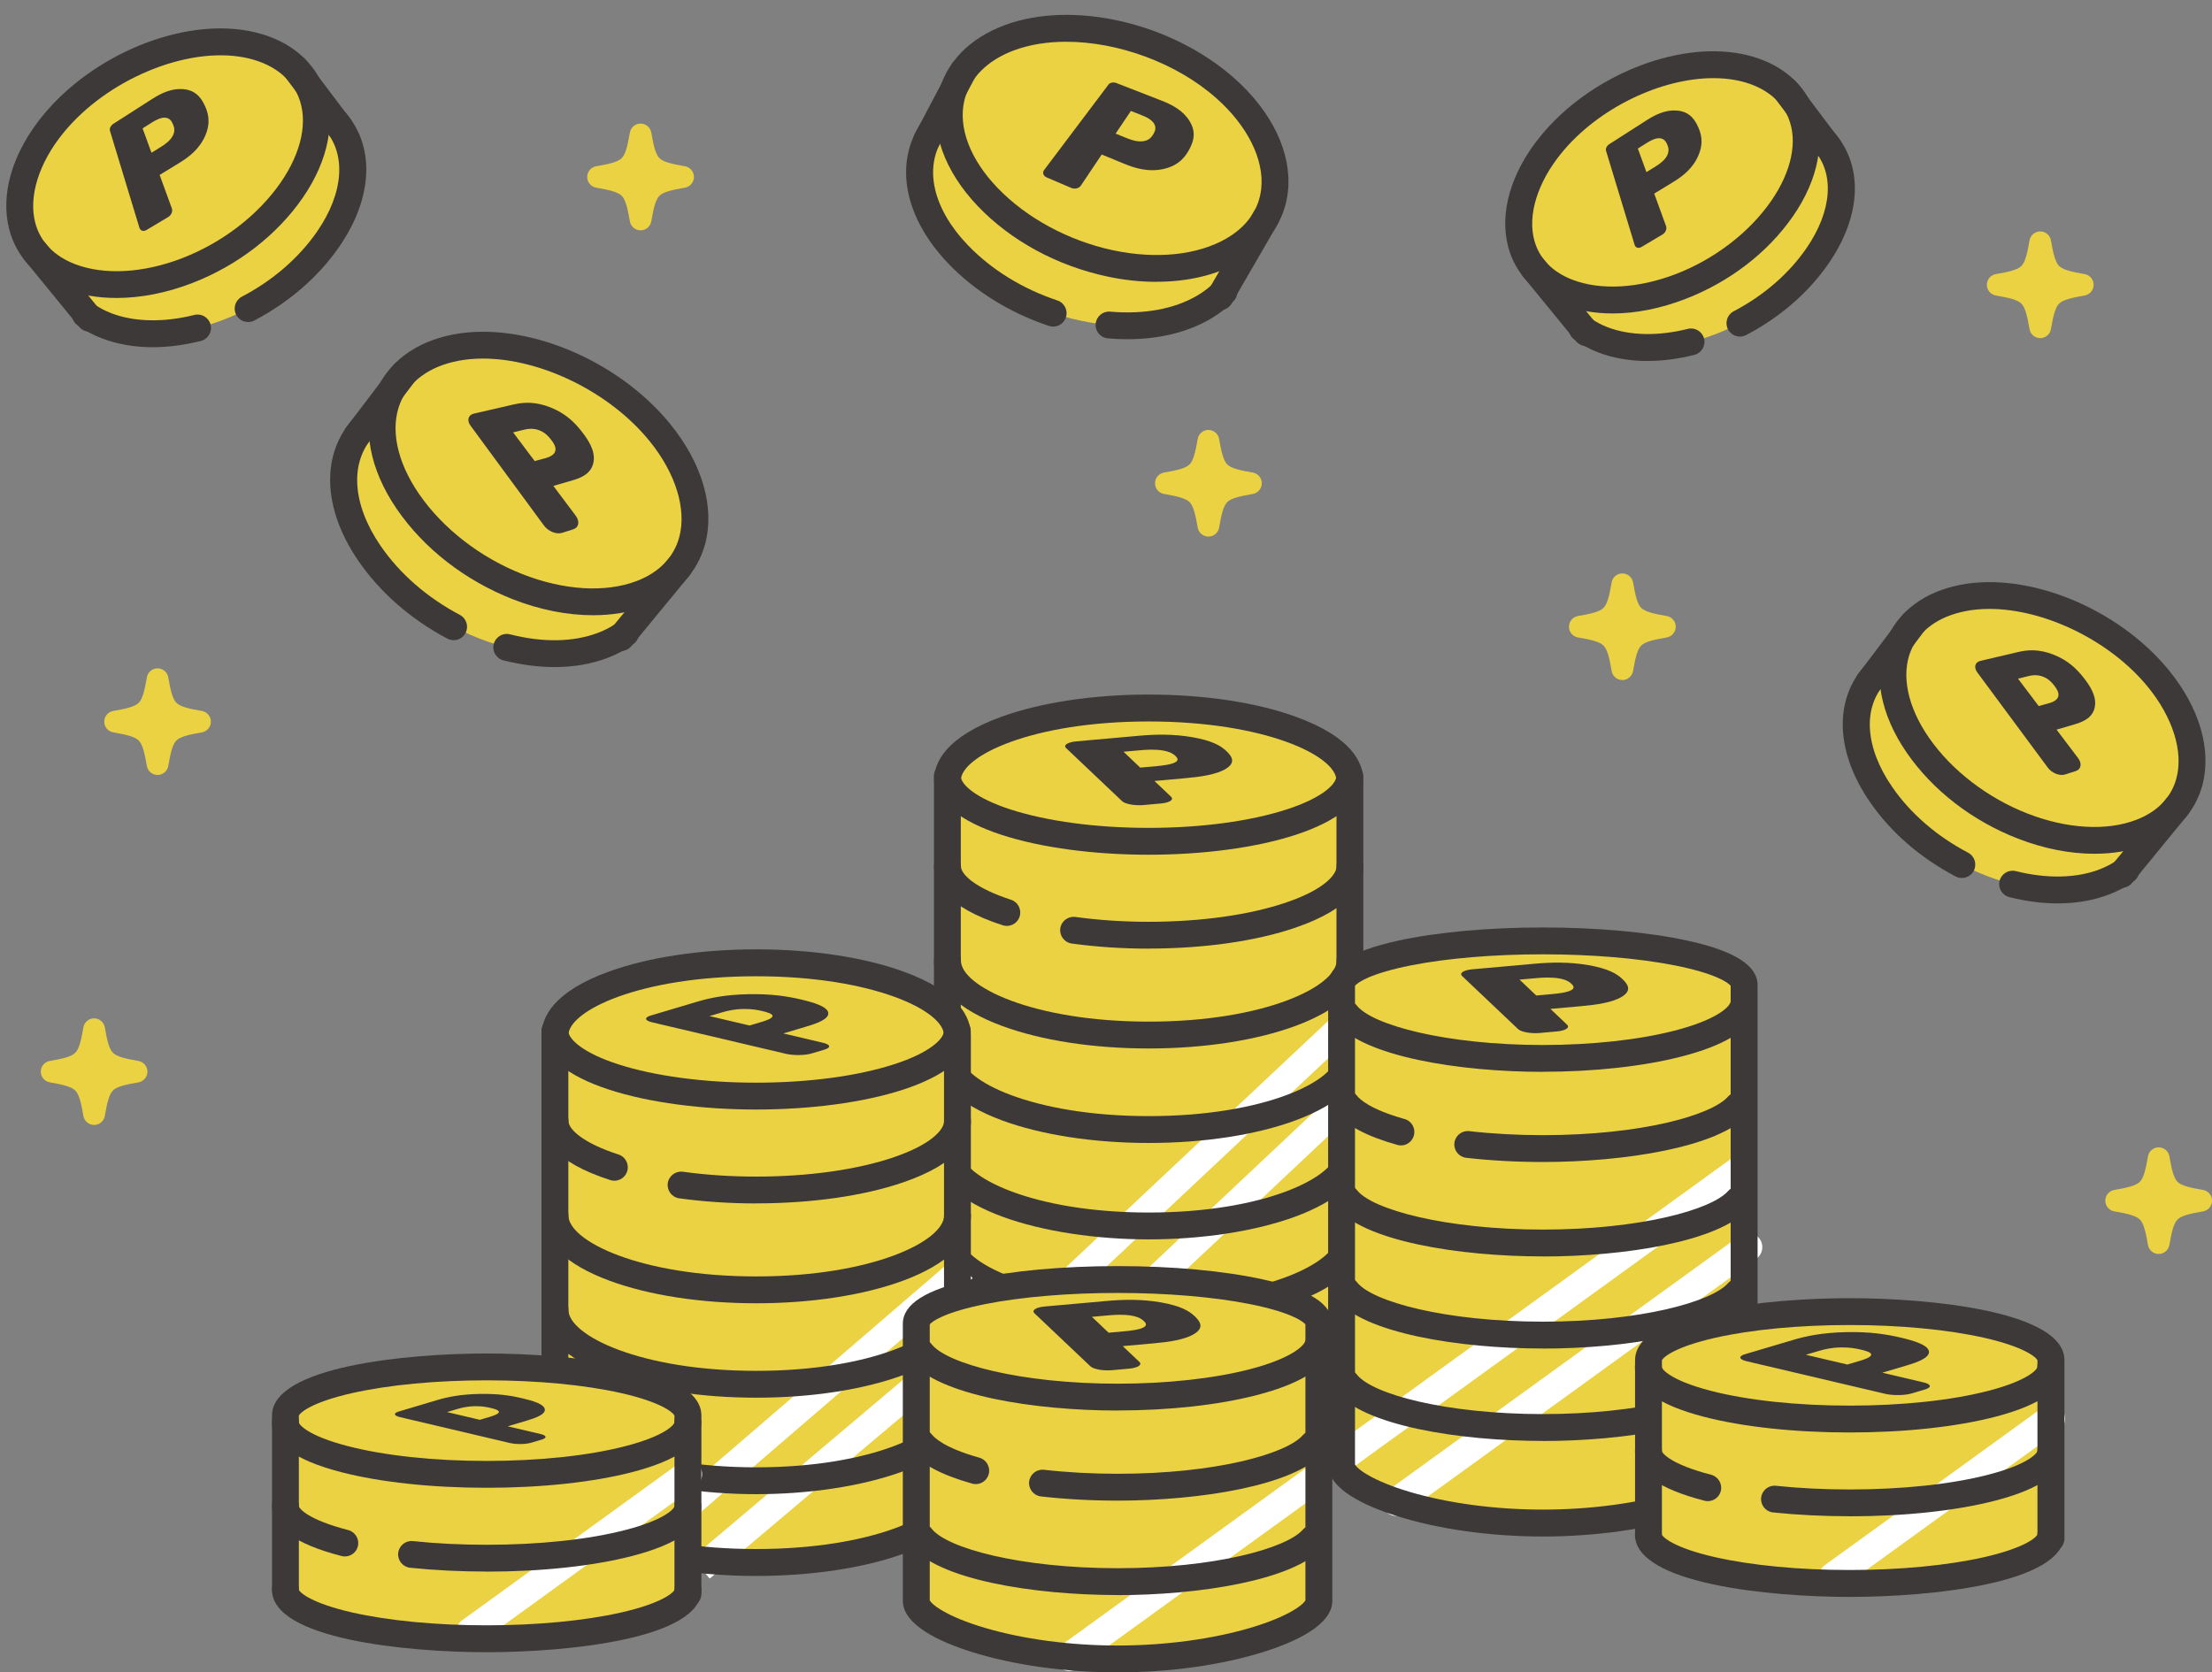 <?xml version="1.0" encoding="UTF-8"?>
<svg id="_レイヤー_2" data-name="レイヤー 2" xmlns="http://www.w3.org/2000/svg" xmlns:xlink="http://www.w3.org/1999/xlink" viewBox="0 0 342.69 259.13">
  <rect x="0" y="0" width="342.69" height="259.13" fill="#808080" stroke="none"/>
  <defs>
    <style>
      .cls-1 {
        fill: #fff;
      }

      .cls-2 {
        fill: none;
      }

      .cls-3 {
        fill: #ebd243;
      }

      .cls-4 {
        fill: #3d3939;
      }

      .cls-5 {
        clip-path: url(#clippath);
      }
    </style>
    <clipPath id="clippath">
      <rect class="cls-2" width="342.69" height="259.13"/>
    </clipPath>
  </defs>
  <g id="_レイヤー_1-2" data-name="レイヤー 1">
    <g class="cls-5">
      <path class="cls-3" d="M209.13,124.4c0-8.11-13.96-14.69-31.18-14.69s-31.18,6.58-31.18,14.69v92c0,8.11,13.96,14.69,31.18,14.69s31.18-6.58,31.18-14.69v-92Z"/>
      <path class="cls-4" d="M155.99,143.47c-.21,0-.43-.03-.64-.1-8.79-2.83-10.64-6.54-10.64-9.15,0-1.15.93-2.08,2.08-2.08s2.08.93,2.08,2.08c0,1.34,2.4,3.46,7.75,5.19,1.09.35,1.69,1.52,1.34,2.62-.28.88-1.1,1.44-1.98,1.44"/>
      <path class="cls-4" d="M177.97,146.99c-4.12,0-8.13-.27-11.93-.79-1.14-.16-1.93-1.21-1.78-2.34.16-1.14,1.21-1.93,2.35-1.78,3.61.5,7.43.75,11.36.75,8.1,0,15.69-1.07,21.37-3.02,5.7-1.95,7.73-4.23,7.73-5.59,0-1.15.93-2.08,2.08-2.08s2.08.93,2.08,2.08c0,2.7-1.83,6.54-10.54,9.52-6.1,2.09-14.17,3.24-22.72,3.24"/>
      <path class="cls-4" d="M177.95,132.44c-16.53,0-33.26-4.19-33.26-12.19,0-1.15.93-2.08,2.08-2.08s2.08.93,2.08,2.08c0,1.33,2.38,3.45,7.69,5.17,5.69,1.84,13.29,2.86,21.4,2.86s15.72-1.02,21.4-2.86c5.31-1.72,7.69-3.84,7.69-5.17,0-1.15.93-2.08,2.08-2.08s2.08.93,2.08,2.08c0,8-16.73,12.19-33.26,12.19"/>
      <rect class="cls-1" x="140.62" y="195.02" width="79.28" height="4.22" transform="translate(-86.11 177.06) rotate(-43.25)"/>
      <rect class="cls-1" x="136.76" y="183.93" width="84.86" height="4.22" transform="translate(-78.79 173.19) rotate(-43.22)"/>
      <path class="cls-4" d="M177.95,231.61c-8.56,0-16.64-1.21-22.75-3.42-8.68-3.13-10.51-7.12-10.51-9.91v-97.33c0-2.79,1.82-6.78,10.51-9.91,6.11-2.2,14.19-3.42,22.75-3.42s16.64,1.21,22.75,3.42c8.68,3.13,10.51,7.11,10.51,9.91v97.33c0,2.79-1.82,6.78-10.51,9.91-6.11,2.2-14.19,3.42-22.75,3.42M177.95,111.79c-18.03,0-29.1,5.34-29.1,9.16v97.33c0,3.83,11.07,9.16,29.1,9.16s29.1-5.34,29.1-9.16v-97.33c0-3.83-11.07-9.16-29.1-9.16"/>
      <path class="cls-4" d="M177.97,177.1c-8.57,0-16.65-1.25-22.77-3.51-6.76-2.51-10.49-6.1-10.49-10.11,0-1.15.93-2.08,2.08-2.08s2.08.93,2.08,2.08c0,3.95,11.07,9.46,29.1,9.46s29.1-5.51,29.1-9.46c0-1.15.93-2.08,2.08-2.08s2.08.93,2.08,2.08c0,4.02-3.73,7.61-10.49,10.11-6.11,2.26-14.2,3.51-22.77,3.51"/>
      <path class="cls-4" d="M177.97,192.04c-16.12,0-33.26-4.81-33.26-13.72,0-1.15.93-2.08,2.08-2.08s2.08.93,2.08,2.08c0,3.99,11.07,9.56,29.1,9.56s29.1-5.57,29.1-9.56c0-1.15.93-2.08,2.08-2.08s2.08.93,2.08,2.08c0,8.91-17.13,13.72-33.26,13.72"/>
      <path class="cls-4" d="M177.97,205.31c-16.12,0-33.26-4.81-33.26-13.72,0-1.15.93-2.08,2.08-2.08s2.08.93,2.08,2.08c0,3.99,11.07,9.56,29.1,9.56s29.1-5.57,29.1-9.56c0-1.15.93-2.08,2.08-2.08s2.08.93,2.08,2.08c0,8.91-17.13,13.72-33.26,13.72"/>
      <path class="cls-4" d="M177.97,218.11c-16.12,0-33.26-4.81-33.26-13.72,0-1.15.93-2.08,2.08-2.08s2.08.93,2.08,2.08c0,3.99,11.07,9.56,29.1,9.56s29.1-5.57,29.1-9.56c0-1.15.93-2.08,2.08-2.08s2.08.93,2.08,2.08c0,8.91-17.13,13.72-33.26,13.72"/>
      <path class="cls-4" d="M177.97,162.46c-8.57,0-16.65-1.24-22.77-3.51-6.77-2.5-10.49-6.09-10.49-10.1,0-1.15.93-2.08,2.08-2.08s2.08.93,2.08,2.08c0,3.95,11.07,9.45,29.1,9.45s29.1-5.5,29.1-9.45c0-1.15.93-2.08,2.08-2.08s2.08.93,2.08,2.08c0,4.01-3.73,7.6-10.49,10.1-6.11,2.26-14.2,3.51-22.77,3.51"/>
      <path class="cls-3" d="M148.32,160.43c0-6.21-13.96-11.24-31.18-11.24s-31.18,5.03-31.18,11.24v70.43c0,6.21,13.96,11.24,31.18,11.24s31.18-5.03,31.18-11.24v-70.43Z"/>
      <path class="cls-4" d="M95.18,182.95c-.21,0-.43-.03-.64-.1-8.79-2.83-10.63-6.54-10.63-9.15,0-1.15.93-2.08,2.08-2.08s2.08.93,2.08,2.08c0,1.34,2.4,3.46,7.75,5.19,1.09.35,1.69,1.52,1.34,2.62-.28.88-1.1,1.44-1.98,1.44"/>
      <path class="cls-4" d="M117.16,186.47c-4.12,0-8.13-.27-11.93-.79-1.14-.16-1.93-1.21-1.78-2.34.16-1.14,1.21-1.93,2.35-1.78,3.61.5,7.43.75,11.36.75,8.1,0,15.69-1.07,21.37-3.02,5.7-1.95,7.73-4.23,7.73-5.59,0-1.15.93-2.08,2.08-2.08s2.08.93,2.08,2.08c0,2.7-1.83,6.54-10.54,9.52-6.1,2.09-14.17,3.24-22.72,3.24"/>
      <path class="cls-4" d="M117.15,171.92c-16.53,0-33.26-4.19-33.26-12.19,0-1.15.93-2.08,2.08-2.08s2.08.93,2.08,2.08c0,1.33,2.38,3.45,7.69,5.17,5.69,1.84,13.29,2.86,21.4,2.86s15.72-1.02,21.4-2.86c5.31-1.72,7.69-3.84,7.69-5.17,0-1.15.93-2.08,2.08-2.08s2.08.93,2.08,2.08c0,8-16.73,12.19-33.26,12.19"/>
      <rect class="cls-1" x="102.46" y="224.1" width="51.99" height="4.22" transform="translate(-115.62 136.22) rotate(-40.17)"/>
      <rect class="cls-1" x="91.79" y="215.68" width="65.43" height="4.22" transform="translate(-111.92 133.91) rotate(-40.71)"/>
      <path class="cls-4" d="M117.15,244.19c-8.56,0-16.64-1.21-22.75-3.42-8.68-3.13-10.51-7.12-10.51-9.91v-70.43c0-2.79,1.82-6.78,10.51-9.91,6.11-2.2,14.19-3.42,22.75-3.42s16.64,1.21,22.75,3.42c8.68,3.13,10.51,7.12,10.51,9.91v70.43c0,2.79-1.82,6.78-10.51,9.91-6.11,2.2-14.19,3.42-22.75,3.42M117.15,151.27c-18.03,0-29.1,5.34-29.1,9.16v70.43c0,3.83,11.07,9.16,29.1,9.16s29.1-5.34,29.1-9.16v-70.43c0-3.83-11.07-9.16-29.1-9.16"/>
      <path class="cls-4" d="M117.16,216.57c-8.57,0-16.65-1.25-22.77-3.51-6.76-2.51-10.49-6.1-10.49-10.11,0-1.15.93-2.08,2.08-2.08s2.08.93,2.08,2.08c0,3.95,11.07,9.46,29.1,9.46s29.1-5.51,29.1-9.46c0-1.15.93-2.08,2.08-2.08s2.08.93,2.08,2.08c0,4.02-3.73,7.61-10.49,10.11-6.11,2.26-14.2,3.51-22.77,3.51"/>
      <path class="cls-4" d="M117.16,231.52c-16.12,0-33.26-4.81-33.26-13.72,0-1.15.93-2.08,2.08-2.08s2.08.93,2.08,2.08c0,3.99,11.07,9.56,29.1,9.56s29.1-5.57,29.1-9.56c0-1.15.93-2.08,2.08-2.08s2.08.93,2.08,2.08c0,8.91-17.13,13.72-33.26,13.72"/>
      <path class="cls-4" d="M117.16,201.94c-8.57,0-16.65-1.24-22.77-3.51-6.77-2.5-10.49-6.09-10.49-10.1,0-1.15.93-2.08,2.08-2.08s2.08.93,2.08,2.08c0,3.95,11.07,9.45,29.1,9.45s29.1-5.5,29.1-9.45c0-1.15.93-2.08,2.08-2.08s2.08.93,2.08,2.08c0,4.01-3.73,7.6-10.49,10.1-6.11,2.26-14.2,3.51-22.77,3.51"/>
      <path class="cls-3" d="M270.2,156.47c0-5.9-13.96-10.67-31.18-10.67s-31.18,4.78-31.18,10.67v66.86c0,5.9,13.96,14.05,31.18,14.05s31.18-8.16,31.18-14.05v-66.86Z"/>
      <path class="cls-4" d="M217.04,177.48c-.19,0-.38-.03-.57-.08-4.76-1.34-7.98-3.05-9.55-5.09-.7-.91-.54-2.21.37-2.92.91-.7,2.21-.54,2.92.37.46.6,2.1,2.14,7.39,3.63,1.11.31,1.75,1.46,1.44,2.57-.26.92-1.09,1.52-2,1.52"/>
      <path class="cls-4" d="M239.01,166.08c-12.96,0-27.91-2.38-32.08-7.7-.71-.9-.55-2.21.36-2.92.9-.71,2.21-.55,2.92.35,2.35,3,13.77,6.11,28.8,6.11,7.6,0,14.86-.79,20.44-2.23,6.14-1.58,8.3-3.46,8.61-4.32.39-1.08,1.58-1.64,2.66-1.26,1.08.39,1.64,1.58,1.26,2.66-1.04,2.91-4.91,5.25-11.49,6.94-5.91,1.52-13.54,2.36-21.48,2.36"/>
      <path class="cls-1" d="M208.42,227.71c-.68,0-1.35-.31-1.77-.91-.71-.98-.49-2.35.49-3.06l60.86-44.06c.98-.71,2.35-.49,3.06.49.71.98.49,2.35-.49,3.06l-60.86,44.06c-.39.28-.84.42-1.28.42"/>
      <path class="cls-1" d="M216.33,234.89c-.68,0-1.35-.31-1.77-.91-.71-.98-.49-2.35.49-3.06l54.5-39.45c.98-.71,2.35-.49,3.06.49.71.98.49,2.35-.49,3.06l-54.5,39.45c-.39.28-.84.42-1.28.42"/>
      <path class="cls-4" d="M239.02,238.08c-8.11,0-16.17-1.13-22.67-3.19-4.83-1.53-10.59-4.14-10.59-7.91v-74.33c0-3.04,3.52-5.28,10.77-6.88,6.03-1.33,14.02-2.06,22.49-2.06s16.46.73,22.5,2.06c7.24,1.59,10.77,3.84,10.77,6.88v74.33c0,3.78-5.76,6.39-10.59,7.91-6.51,2.06-14.56,3.19-22.68,3.19M209.92,226.9c.29.68,2.68,2.55,8.49,4.27,5.98,1.77,13.3,2.74,20.61,2.74s14.63-.97,20.61-2.74c5.81-1.72,8.2-3.59,8.49-4.27v-74.14c-.35-.52-2.45-1.94-8.64-3.17-5.6-1.11-12.87-1.72-20.46-1.72s-14.86.61-20.46,1.72c-6.19,1.23-8.29,2.65-8.64,3.17v74.14Z"/>
      <path class="cls-4" d="M239.03,180.05c-4.1,0-8.1-.22-11.88-.65-1.14-.13-1.96-1.16-1.83-2.3.13-1.14,1.16-1.96,2.3-1.83,3.62.41,7.46.62,11.41.62,15.22,0,26.14-3.08,28.69-5.98.76-.86,2.07-.95,2.94-.19.86.76.95,2.07.19,2.94-4.49,5.1-19.22,7.39-31.82,7.39"/>
      <path class="cls-4" d="M239.03,194.68c-13.01,0-27.98-2.39-32.11-7.74-.7-.91-.53-2.21.38-2.92.91-.7,2.21-.53,2.92.38,2.32,3.01,13.73,6.12,28.81,6.12s26.14-3.08,28.69-5.97c.76-.86,2.07-.94,2.94-.18.86.76.94,2.07.18,2.93-4.5,5.1-19.22,7.39-31.81,7.39"/>
      <path class="cls-4" d="M239.03,208.95c-13.01,0-27.98-2.39-32.11-7.74-.7-.91-.53-2.21.38-2.92.91-.7,2.21-.53,2.92.38,2.32,3.01,13.73,6.12,28.81,6.12s26.14-3.08,28.69-5.97c.76-.86,2.07-.94,2.94-.18.86.76.94,2.07.18,2.93-4.5,5.1-19.22,7.39-31.81,7.39"/>
      <path class="cls-4" d="M239.03,223.27c-13.01,0-27.98-2.39-32.11-7.74-.7-.91-.53-2.22.38-2.92.91-.7,2.21-.53,2.92.38,2.32,3.01,13.73,6.12,28.81,6.12s26.14-3.08,28.69-5.97c.76-.86,2.07-.94,2.94-.18.86.76.94,2.07.18,2.93-4.5,5.1-19.22,7.39-31.81,7.39"/>
      <path class="cls-3" d="M204.33,205.12c0-3.78-13.96-6.85-31.18-6.85s-31.18,3.07-31.18,6.85v42.91c0,3.78,13.96,9.02,31.18,9.02s31.18-5.24,31.18-9.02v-42.91Z"/>
      <path class="cls-4" d="M151.17,229.96c-.19,0-.38-.03-.57-.08-4.76-1.34-7.98-3.05-9.55-5.09-.7-.91-.54-2.21.37-2.92.91-.7,2.21-.54,2.92.37.46.6,2.1,2.14,7.39,3.63,1.11.31,1.75,1.46,1.44,2.57-.26.92-1.09,1.52-2,1.52"/>
      <path class="cls-4" d="M173.14,218.56c-12.96,0-27.91-2.38-32.08-7.7-.71-.9-.55-2.21.36-2.92.9-.71,2.21-.55,2.92.35,2.35,3,13.77,6.11,28.8,6.11,7.6,0,14.86-.79,20.44-2.23,6.14-1.58,8.3-3.46,8.61-4.32.39-1.08,1.58-1.64,2.66-1.26,1.08.39,1.64,1.58,1.26,2.66-1.04,2.91-4.91,5.25-11.49,6.94-5.91,1.52-13.54,2.36-21.48,2.36"/>
      <path class="cls-1" d="M165.66,258.91c-.68,0-1.35-.31-1.77-.91-.71-.98-.49-2.35.49-3.06l37.74-27.32c.98-.71,2.35-.49,3.06.49.71.98.49,2.35-.49,3.06l-37.74,27.32c-.39.28-.84.42-1.28.42"/>
      <path class="cls-4" d="M173.14,259.13c-8.11,0-16.17-1.13-22.68-3.19-4.83-1.52-10.59-4.14-10.59-7.91v-42.91c0-3.04,3.52-5.28,10.77-6.88,6.03-1.33,14.02-2.06,22.5-2.06s16.46.73,22.5,2.06c7.24,1.59,10.77,3.84,10.77,6.88v42.91c0,3.78-5.76,6.39-10.59,7.91-6.51,2.06-14.56,3.19-22.68,3.19M144.04,247.95c.29.68,2.68,2.55,8.49,4.27,5.98,1.77,13.3,2.75,20.61,2.75s14.63-.98,20.61-2.75c5.81-1.72,8.2-3.59,8.49-4.27v-42.72c-.35-.52-2.45-1.94-8.64-3.17-5.6-1.11-12.87-1.72-20.46-1.72s-14.86.61-20.46,1.72c-6.19,1.23-8.29,2.65-8.64,3.17v42.72Z"/>
      <path class="cls-4" d="M173.15,232.52c-4.1,0-8.1-.22-11.88-.65-1.14-.13-1.96-1.16-1.83-2.3.13-1.14,1.16-1.96,2.3-1.83,3.62.41,7.46.62,11.41.62,15.22,0,26.14-3.08,28.69-5.98.76-.86,2.07-.95,2.94-.19.86.76.95,2.07.19,2.94-4.49,5.1-19.22,7.39-31.82,7.39"/>
      <path class="cls-4" d="M173.15,247.15c-13.01,0-27.98-2.39-32.11-7.74-.7-.91-.53-2.21.38-2.92.91-.7,2.22-.53,2.92.38,2.32,3.01,13.73,6.12,28.81,6.12s26.14-3.08,28.69-5.97c.76-.86,2.07-.94,2.94-.18.86.76.94,2.07.18,2.93-4.5,5.1-19.22,7.39-31.81,7.39"/>
      <path class="cls-3" d="M75.4,211.8c-17.22,0-31.18,3.39-31.18,7.58v26.98c0,4.18,13.96,7.58,31.18,7.58,16.08,0,29.31-2.96,30.99-6.76h.19s0-27.79,0-27.79c0-4.18-13.96-7.58-31.18-7.58"/>
      <path class="cls-4" d="M75.4,230.53c-8.5,0-16.51-.86-22.57-2.43-7.09-1.84-10.69-4.43-10.69-7.72,0-1.15.93-2.08,2.08-2.08s2.08.93,2.08,2.08c0,.34,1.35,2.08,7.57,3.69,5.72,1.48,13.37,2.3,21.52,2.3s15.8-.81,21.52-2.3c6.23-1.61,7.57-3.35,7.57-3.69,0-1.15.93-2.08,2.08-2.08s2.08.93,2.08,2.08c0,3.29-3.6,5.88-10.69,7.72-6.05,1.57-14.07,2.43-22.57,2.43"/>
      <path class="cls-1" d="M72.85,255.05c-.68,0-1.35-.31-1.77-.91-.71-.98-.49-2.35.49-3.06l33.73-24.42c.98-.71,2.35-.49,3.06.49.71.98.49,2.35-.49,3.06l-33.73,24.42c-.39.28-.84.42-1.28.42"/>
      <path class="cls-4" d="M53.42,241.17c-.17,0-.35-.02-.52-.07-7.14-1.84-10.75-4.44-10.75-7.73,0-1.15.93-2.08,2.08-2.08s2.08.93,2.08,2.08c0,.35,1.36,2.09,7.63,3.71,1.11.29,1.78,1.42,1.5,2.53-.24.94-1.09,1.56-2.01,1.56"/>
      <path class="cls-4" d="M75.4,243.51c-4.1,0-8.09-.2-11.86-.59-1.14-.12-1.97-1.14-1.85-2.28.12-1.14,1.14-1.97,2.28-1.85,3.63.38,7.48.57,11.43.57,8.16,0,15.8-.81,21.52-2.3,6.23-1.61,7.57-3.35,7.57-3.69,0-1.15.93-2.08,2.08-2.08s2.08.93,2.08,2.08c0,3.29-3.6,5.88-10.69,7.72-6.05,1.57-14.07,2.43-22.57,2.43"/>
      <path class="cls-4" d="M106.57,249.05c-1.15,0-2.08-.93-2.08-2.08v-27.61c-.18-.48-2.03-2.1-8.29-3.51-5.64-1.27-13.03-1.97-20.8-1.97s-15.16.7-20.81,1.97c-6.26,1.41-8.12,3.03-8.29,3.51v26.75c0,1.15-.93,2.08-2.08,2.08s-2.08-.93-2.08-2.08v-26.78c0-7.59,20.9-9.61,33.26-9.61s33.26,2.03,33.26,9.61v27.64c0,1.15-.93,2.08-2.08,2.08"/>
      <path class="cls-4" d="M75.4,256.01c-12.35,0-33.26-2.03-33.26-9.66,0-1.15.93-2.08,2.08-2.08s2.07.92,2.08,2.05c.16.48,1.99,2.1,8.26,3.53,5.65,1.28,13.05,1.99,20.84,1.99s15.19-.71,20.84-1.99c6.27-1.43,8.1-3.05,8.26-3.53.01-1.14.94-2.05,2.08-2.05s2.08.93,2.08,2.08c0,7.62-20.9,9.66-33.26,9.66"/>
      <path class="cls-3" d="M286.55,203.23c-17.22,0-31.18,3.39-31.18,7.58v26.98c0,4.18,13.96,7.58,31.18,7.58,16.08,0,29.31-2.96,30.99-6.76h.19s0-27.79,0-27.79c0-4.18-13.96-7.58-31.18-7.58"/>
      <path class="cls-4" d="M286.55,221.96c-8.5,0-16.51-.86-22.57-2.43-7.09-1.84-10.69-4.43-10.69-7.72,0-1.15.93-2.08,2.08-2.08s2.08.93,2.08,2.08c0,.34,1.35,2.08,7.57,3.69,5.72,1.48,13.37,2.3,21.52,2.3s15.8-.81,21.52-2.3c6.23-1.61,7.57-3.35,7.57-3.69,0-1.15.93-2.08,2.08-2.08s2.08.93,2.08,2.08c0,3.29-3.6,5.88-10.69,7.72-6.05,1.57-14.07,2.43-22.57,2.43"/>
      <path class="cls-1" d="M284,246.48c-.68,0-1.35-.31-1.77-.91-.71-.98-.49-2.35.49-3.06l33.73-24.42c.98-.71,2.35-.49,3.06.49.71.98.49,2.35-.49,3.06l-33.73,24.42c-.39.28-.84.42-1.28.42"/>
      <path class="cls-4" d="M264.57,232.6c-.17,0-.35-.02-.52-.07-7.14-1.84-10.75-4.44-10.75-7.73,0-1.15.93-2.08,2.08-2.08s2.08.93,2.08,2.08c0,.35,1.36,2.09,7.63,3.71,1.11.29,1.78,1.42,1.5,2.53-.24.94-1.09,1.56-2.01,1.56"/>
      <path class="cls-4" d="M286.55,234.94c-4.1,0-8.09-.2-11.86-.59-1.14-.12-1.97-1.14-1.85-2.28.12-1.14,1.14-1.97,2.28-1.85,3.63.38,7.47.57,11.43.57,8.16,0,15.8-.81,21.52-2.3,6.23-1.61,7.57-3.35,7.57-3.69,0-1.15.93-2.08,2.08-2.08s2.08.93,2.08,2.08c0,3.29-3.6,5.88-10.69,7.72-6.05,1.57-14.07,2.43-22.57,2.43"/>
      <path class="cls-4" d="M317.73,240.48c-1.15,0-2.08-.93-2.08-2.08v-27.61c-.18-.48-2.03-2.1-8.29-3.51-5.64-1.27-13.03-1.97-20.8-1.97s-15.16.7-20.8,1.97c-6.26,1.41-8.12,3.03-8.29,3.51v26.75c0,1.15-.93,2.08-2.08,2.08s-2.08-.93-2.08-2.08v-26.78c0-7.59,20.9-9.61,33.26-9.61s33.26,2.02,33.26,9.61v27.64c0,1.15-.93,2.08-2.08,2.08"/>
      <path class="cls-4" d="M286.55,247.44c-12.35,0-33.26-2.03-33.26-9.66,0-1.15.93-2.08,2.08-2.08s2.07.92,2.08,2.05c.16.48,1.99,2.11,8.26,3.53,5.65,1.28,13.05,1.99,20.84,1.99s15.19-.71,20.84-1.99c6.27-1.43,8.1-3.05,8.26-3.53.01-1.14.94-2.05,2.08-2.05s2.08.93,2.08,2.08c0,7.62-20.9,9.66-33.26,9.66"/>
      <path class="cls-4" d="M178.85,121.01l2.57,2.44c.49.46-.23.93-1.59,1.05l-2.66.24c-1.36.12-2.86-.15-3.34-.61l-8.66-8.21c-.48-.46.23-.93,1.59-1.05l9.64-.86c2.54-.23,5.35-.3,8.35.22,3.06.54,4.38,1.32,5.25,2.15.83.79,1.49,1.73,0,2.69-1.48.96-4.1,1.31-6.38,1.51l-4.78.43ZM176.66,118.94l2.54-.23c.79-.07,2.25-.23,2.88-.6.64-.35.26-.75.01-.99-.28-.27-.74-.61-1.82-.81-1.2-.23-2.66-.15-3.62-.06l-2.59.23,2.59,2.46Z"/>
      <path class="cls-4" d="M240.2,156.33l2.57,2.44c.49.46-.23.93-1.59,1.05l-2.66.24c-1.36.12-2.86-.15-3.34-.61l-8.66-8.21c-.48-.46.23-.93,1.59-1.05l9.64-.86c2.54-.23,5.35-.3,8.35.22,3.06.54,4.38,1.32,5.25,2.15.83.79,1.49,1.73,0,2.69-1.48.96-4.1,1.31-6.38,1.51l-4.78.43ZM238.01,154.25l2.54-.23c.79-.07,2.25-.23,2.88-.6.64-.35.26-.75.01-.99-.28-.27-.74-.61-1.82-.81-1.2-.23-2.66-.15-3.62-.06l-2.59.23,2.59,2.46Z"/>
      <path class="cls-4" d="M173.94,208.58l2.57,2.44c.49.46-.23.93-1.59,1.05l-2.66.24c-1.36.12-2.86-.15-3.34-.61l-8.66-8.21c-.48-.46.23-.93,1.59-1.05l9.64-.86c2.54-.23,5.35-.3,8.35.22,3.06.54,4.38,1.32,5.25,2.15.83.79,1.49,1.73,0,2.69-1.48.96-4.1,1.31-6.38,1.51l-4.78.43ZM171.76,206.5l2.54-.23c.79-.07,2.25-.23,2.88-.6.64-.35.26-.75.01-.99-.28-.27-.74-.61-1.82-.81-1.2-.23-2.66-.15-3.62-.06l-2.59.23,2.59,2.46Z"/>
      <path class="cls-4" d="M78.67,221.01l5.07,1.19c.96.22,1.04.61.2.86l-1.66.49c-.85.25-2.31.27-3.26.05l-17.06-4.02c-.96-.22-1.04-.61-.2-.86l6-1.79c1.58-.47,3.56-.88,6.46-.94,2.96-.06,4.96.26,6.68.67,1.63.38,3.35.89,3.5,1.68.15.79-1.33,1.35-2.75,1.77l-2.98.89ZM74.36,219.99l1.58-.47c.49-.15,1.36-.44,1.35-.74.02-.3-.78-.51-1.28-.62-.55-.13-1.35-.29-2.39-.27-1.19.01-2.16.25-2.76.43l-1.61.48,5.11,1.2Z"/>
      <path class="cls-4" d="M291.62,212.7l6.38,1.5c1.2.28,1.31.77.24,1.09l-2.08.62c-1.07.32-2.9.34-4.11.06l-21.46-5.05c-1.2-.28-1.31-.77-.24-1.09l7.55-2.24c1.99-.59,4.48-1.1,8.13-1.18,3.72-.07,6.23.33,8.4.84,2.05.48,4.21,1.12,4.4,2.11.19.99-1.67,1.69-3.46,2.22l-3.74,1.11ZM286.2,211.43l1.99-.59c.62-.18,1.71-.55,1.7-.94.02-.38-.99-.64-1.61-.78-.7-.16-1.69-.36-3.01-.34-1.5.01-2.72.31-3.47.54l-2.03.6,6.42,1.51Z"/>
      <path class="cls-4" d="M121.35,160.13l6.16,1.45c1.16.27,1.27.74.24,1.05l-2.01.6c-1.03.31-2.8.33-3.96.06l-20.74-4.88c-1.16-.27-1.27-.74-.24-1.05l7.29-2.17c1.92-.57,4.33-1.07,7.85-1.14,3.59-.07,6.02.32,8.12.81,1.98.47,4.07,1.08,4.25,2.04.18.96-1.61,1.64-3.34,2.15l-3.62,1.08ZM116.12,158.9l1.92-.57c.6-.18,1.65-.53,1.64-.9.02-.37-.95-.61-1.55-.76-.67-.16-1.63-.35-2.9-.33-1.45.01-2.62.3-3.35.52l-1.96.58,6.2,1.46Z"/>
      <path class="cls-3" d="M30.99,111.82c-5.02.86-5.72,1.55-6.58,6.58-.86-5.02-1.55-5.72-6.58-6.58,5.02-.86,5.72-1.55,6.58-6.58.86,5.02,1.55,5.72,6.58,6.58"/>
      <path class="cls-3" d="M24.41,120.08c-.82,0-1.52-.59-1.66-1.4-.35-2.05-.67-3.36-1.26-3.94-.59-.59-1.89-.91-3.94-1.26-.81-.14-1.4-.84-1.4-1.66s.59-1.52,1.4-1.66c2.05-.35,3.36-.67,3.94-1.26.59-.59.91-1.89,1.26-3.94.14-.81.84-1.4,1.66-1.4s1.52.59,1.66,1.4c.35,2.05.67,3.36,1.26,3.94.59.59,1.89.91,3.94,1.26.81.14,1.4.84,1.4,1.66s-.59,1.52-1.4,1.66c-2.05.35-3.36.67-3.94,1.26-.59.59-.91,1.89-1.26,3.94-.14.81-.84,1.4-1.66,1.4M23.22,111.82c.47.33.86.72,1.19,1.19.33-.47.72-.86,1.19-1.19-.47-.33-.86-.72-1.19-1.19-.33.47-.72.86-1.19,1.19"/>
      <path class="cls-3" d="M322.66,44.13c-5.02.86-5.72,1.55-6.58,6.58-.86-5.02-1.55-5.72-6.58-6.58,5.02-.86,5.72-1.55,6.58-6.58.86,5.02,1.55,5.72,6.58,6.58"/>
      <path class="cls-3" d="M316.08,52.39c-.82,0-1.52-.59-1.66-1.4-.35-2.05-.67-3.36-1.26-3.94-.59-.59-1.89-.91-3.95-1.26-.81-.14-1.4-.84-1.4-1.66s.59-1.52,1.4-1.66c2.05-.35,3.36-.67,3.95-1.26.59-.59.91-1.89,1.26-3.95.14-.81.84-1.4,1.66-1.4s1.52.59,1.66,1.4c.35,2.05.67,3.35,1.26,3.95.59.59,1.89.91,3.95,1.26.81.14,1.4.84,1.4,1.66s-.59,1.52-1.4,1.66c-2.05.35-3.36.67-3.95,1.26-.59.59-.91,1.89-1.26,3.94-.14.81-.84,1.4-1.66,1.4M314.89,44.13c.47.33.86.72,1.19,1.19.33-.47.72-.86,1.19-1.19-.47-.33-.86-.72-1.19-1.19-.33.47-.72.86-1.19,1.19"/>
      <path class="cls-3" d="M257.92,97.11c-5.02.86-5.72,1.55-6.58,6.58-.86-5.02-1.55-5.72-6.58-6.58,5.02-.86,5.72-1.55,6.58-6.58.86,5.02,1.55,5.72,6.58,6.58"/>
      <path class="cls-3" d="M251.34,105.37c-.82,0-1.52-.59-1.66-1.4-.35-2.05-.67-3.36-1.26-3.94-.59-.59-1.89-.91-3.95-1.26-.81-.14-1.4-.84-1.4-1.66s.59-1.52,1.4-1.66c2.05-.35,3.36-.67,3.95-1.26.59-.59.91-1.89,1.26-3.94.14-.81.84-1.4,1.66-1.4s1.52.59,1.66,1.4c.35,2.05.67,3.35,1.26,3.94.59.59,1.89.91,3.95,1.26.81.14,1.4.84,1.4,1.66s-.59,1.52-1.4,1.66c-2.05.35-3.36.67-3.95,1.26-.59.59-.91,1.89-1.26,3.94-.14.81-.84,1.4-1.66,1.4M250.16,97.11c.47.33.86.72,1.19,1.19.33-.47.72-.86,1.19-1.19-.47-.33-.86-.72-1.19-1.19-.33.47-.72.86-1.19,1.19"/>
      <path class="cls-3" d="M21.15,166.05c-5.02.86-5.72,1.55-6.58,6.58-.86-5.02-1.55-5.72-6.58-6.58,5.02-.86,5.72-1.55,6.58-6.58.86,5.02,1.55,5.72,6.58,6.58"/>
      <path class="cls-3" d="M14.58,174.31c-.82,0-1.52-.59-1.66-1.4-.35-2.05-.67-3.36-1.26-3.94-.59-.59-1.89-.91-3.94-1.26-.81-.14-1.4-.84-1.4-1.66s.59-1.52,1.4-1.66c2.05-.35,3.36-.67,3.94-1.26.59-.59.91-1.89,1.26-3.94.14-.81.84-1.4,1.66-1.4s1.52.59,1.66,1.4c.35,2.05.67,3.35,1.26,3.94.59.59,1.89.91,3.94,1.26.81.14,1.4.84,1.4,1.66s-.59,1.52-1.4,1.66c-2.05.35-3.36.67-3.94,1.26-.59.59-.91,1.89-1.26,3.94-.14.81-.84,1.4-1.66,1.4M13.39,166.05c.47.33.86.72,1.19,1.19.33-.47.72-.86,1.19-1.19-.47-.33-.86-.72-1.19-1.19-.33.47-.72.86-1.19,1.19"/>
      <path class="cls-3" d="M341.01,186.04c-5.02.86-5.72,1.55-6.58,6.58-.86-5.02-1.55-5.72-6.58-6.58,5.02-.86,5.72-1.55,6.58-6.58.86,5.02,1.55,5.72,6.58,6.58"/>
      <path class="cls-3" d="M334.43,194.3c-.82,0-1.52-.59-1.66-1.4-.35-2.05-.67-3.35-1.26-3.94-.59-.59-1.89-.91-3.95-1.26-.81-.14-1.4-.84-1.4-1.66s.59-1.52,1.4-1.66c2.05-.35,3.36-.67,3.95-1.26.59-.59.91-1.89,1.26-3.94.14-.81.84-1.4,1.66-1.4s1.52.59,1.66,1.4c.35,2.05.67,3.36,1.26,3.94.59.59,1.89.91,3.95,1.26.81.14,1.4.84,1.4,1.66s-.59,1.52-1.4,1.66c-2.05.35-3.36.67-3.95,1.26-.59.59-.91,1.89-1.26,3.94-.14.81-.84,1.4-1.66,1.4M333.24,186.04c.47.33.86.72,1.19,1.19.33-.47.72-.86,1.19-1.19-.47-.33-.86-.72-1.19-1.19-.33.47-.72.86-1.19,1.19"/>
      <path class="cls-3" d="M193.79,74.88c-5.02.86-5.72,1.55-6.58,6.58-.86-5.02-1.55-5.72-6.58-6.58,5.02-.86,5.72-1.55,6.58-6.58.86,5.02,1.55,5.72,6.58,6.58"/>
      <path class="cls-3" d="M187.21,83.14c-.82,0-1.52-.59-1.66-1.4-.35-2.05-.67-3.35-1.26-3.94-.59-.59-1.89-.91-3.95-1.26-.81-.14-1.4-.84-1.4-1.66s.59-1.52,1.4-1.66c2.05-.35,3.36-.67,3.95-1.26.59-.59.91-1.89,1.26-3.94.14-.81.84-1.4,1.66-1.4s1.52.59,1.66,1.4c.35,2.05.67,3.35,1.26,3.94.59.59,1.89.91,3.95,1.26.81.14,1.4.84,1.4,1.66s-.59,1.52-1.4,1.66c-2.05.35-3.36.67-3.95,1.26-.59.59-.91,1.89-1.26,3.94-.14.81-.84,1.4-1.66,1.4M186.02,74.88c.47.33.86.72,1.19,1.19.33-.47.72-.86,1.19-1.19-.47-.33-.86-.72-1.19-1.19-.33.47-.72.86-1.19,1.19"/>
      <path class="cls-3" d="M105.82,27.43c-5.02.86-5.72,1.55-6.58,6.58-.86-5.02-1.55-5.72-6.58-6.58,5.02-.86,5.72-1.55,6.58-6.58.86,5.02,1.55,5.72,6.58,6.58"/>
      <path class="cls-3" d="M99.24,35.69c-.82,0-1.52-.59-1.66-1.4-.35-2.05-.67-3.36-1.26-3.95-.59-.59-1.89-.91-3.95-1.26-.81-.14-1.4-.84-1.4-1.66s.59-1.52,1.4-1.66c2.05-.35,3.36-.67,3.95-1.26.59-.59.91-1.89,1.26-3.95.14-.81.84-1.4,1.66-1.4s1.52.59,1.66,1.4c.35,2.05.67,3.36,1.26,3.95.59.59,1.89.91,3.95,1.26.81.14,1.4.84,1.4,1.66s-.59,1.52-1.4,1.66c-2.05.35-3.36.67-3.95,1.26-.59.59-.91,1.89-1.26,3.95-.14.81-.84,1.4-1.66,1.4M98.05,27.43c.47.33.86.72,1.19,1.19.33-.47.72-.86,1.19-1.19-.47-.33-.86-.72-1.19-1.19-.33.47-.72.86-1.19,1.19"/>
      <path class="cls-3" d="M328.69,112.81c7.68,9.39,6.99,20.14-2.67,23.84-10.59,4.06-26.71-2.12-34.59-13.51-7.41-10.71-3.7-20.75,7.02-22.82,9.86-1.9,22.94,3.57,30.23,12.48"/>
      <path class="cls-3" d="M334.37,105.13c7.68,9.39,6.99,20.14-2.67,23.84-10.59,4.06-26.71-2.12-34.59-13.51-7.41-10.71-3.7-20.75,7.02-22.82,9.86-1.9,22.94,3.57,30.23,12.48"/>
      <path class="cls-4" d="M324.47,132.29c-3.77,0-7.83-.79-11.83-2.34-7.08-2.75-13.2-7.47-17.23-13.3-4.12-5.96-5.3-12.29-3.23-17.37,1.84-4.51,5.95-7.59,11.57-8.67,10.55-2.03,24.41,3.65,32.23,13.21,4.78,5.84,6.68,12.34,5.22,17.84-1.13,4.24-4.24,7.53-8.76,9.26-2.39.92-5.1,1.37-7.98,1.37M308.21,94.35c-1.27,0-2.51.11-3.68.34-4.19.81-7.21,2.99-8.5,6.16-1.53,3.75-.51,8.65,2.79,13.43,3.51,5.07,9.09,9.37,15.32,11.79,6.1,2.37,12.23,2.72,16.82.96,3.28-1.26,5.44-3.49,6.22-6.45,1.1-4.12-.56-9.41-4.42-14.14-5.92-7.24-16.07-12.09-24.55-12.09"/>
      <path class="cls-4" d="M318.61,113.06l3.33,4.4c.64.84.48,1.74-.35,2.01l-1.64.53c-.85.28-2.06-.2-2.7-1.06l-10.92-14.75c-.58-.79-.36-1.59.49-1.79l5.88-1.38c1.5-.35,3.24-.45,5.45.42,2.24.89,3.55,2.18,4.63,3.54,1.02,1.3,2.05,2.88,1.76,4.53-.3,1.67-1.74,2.31-3.08,2.71l-2.86.84ZM315.85,109.4l1.53-.42c.47-.13,1.32-.42,1.49-1.05.19-.6-.31-1.29-.61-1.69-.35-.45-.86-1.03-1.67-1.36-.92-.39-1.81-.26-2.39-.11l-1.56.39,3.2,4.24Z"/>
      <path class="cls-4" d="M303.92,136.04c-.33,0-.66-.08-.96-.24-5.43-2.85-10.01-6.82-13.23-11.48-5.42-7.83-5.67-16.02-.65-21.37.79-.84,2.1-.88,2.94-.09.84.79.88,2.1.1,2.94-3.6,3.84-3.2,10.03,1.04,16.16,2.84,4.11,6.9,7.62,11.74,10.16,1.02.53,1.41,1.79.88,2.81-.37.71-1.1,1.11-1.84,1.11"/>
      <path class="cls-4" d="M318.79,139.98c-2.39,0-4.91-.32-7.5-.97-1.11-.28-1.79-1.41-1.51-2.52s1.41-1.79,2.52-1.51c4.78,1.2,9.39,1.11,12.97-.27,1.07-.41,2.04-.93,2.86-1.54.92-.68,2.23-.49,2.91.43.68.92.49,2.22-.43,2.91-1.13.84-2.43,1.54-3.85,2.08-2.42.93-5.11,1.39-7.97,1.39"/>
      <path class="cls-4" d="M289.52,107.79c-.44,0-.88-.14-1.25-.42-.92-.69-1.1-2-.41-2.91l6.96-9.22c.69-.92,2-1.1,2.91-.41.92.69,1.1,2,.41,2.91l-6.96,9.22c-.41.54-1.03.83-1.66.83"/>
      <path class="cls-4" d="M328.69,137.56c-.46,0-.93-.15-1.32-.47-.89-.73-1.02-2.04-.29-2.93l8.58-10.48c.73-.89,2.04-1.02,2.93-.29.89.73,1.02,2.04.29,2.93l-8.58,10.49c-.41.5-1.01.76-1.61.76"/>
      <path class="cls-3" d="M96.28,75.05c8.01,9.86,7.24,21.11-2.88,24.95-11.1,4.21-27.96-2.32-36.16-14.26-7.72-11.24-3.8-21.74,7.43-23.86,10.33-1.96,24,3.82,31.6,13.17"/>
      <path class="cls-3" d="M102.25,67.03c8.01,9.86,7.24,21.11-2.88,24.95-11.1,4.21-27.96-2.32-36.16-14.26-7.72-11.24-3.8-21.74,7.43-23.86,10.33-1.96,24,3.82,31.6,13.17"/>
      <path class="cls-4" d="M91.88,95.33c-3.97,0-8.23-.83-12.44-2.48-7.39-2.9-13.76-7.85-17.95-13.95-4.28-6.23-5.48-12.83-3.31-18.1,1.93-4.68,6.22-7.87,12.07-8.98,11.02-2.09,25.47,3.89,33.6,13.9,4.96,6.11,6.92,12.89,5.38,18.61-1.19,4.41-4.43,7.81-9.14,9.6-2.47.94-5.26,1.4-8.22,1.4M74.82,55.56c-1.31,0-2.58.11-3.79.34-4.42.84-7.62,3.14-9,6.48-1.63,3.95-.58,9.12,2.89,14.16,3.67,5.34,9.51,9.87,16.04,12.43,6.4,2.51,12.84,2.9,17.67,1.06,3.47-1.32,5.75-3.67,6.6-6.79,1.17-4.35-.55-9.92-4.6-14.9-6.21-7.65-16.89-12.78-25.81-12.78"/>
      <path class="cls-4" d="M85.72,75.28l3.47,4.62c.66.88.5,1.83-.37,2.11l-1.72.55c-.89.29-2.15-.22-2.82-1.12l-11.38-15.48c-.61-.83-.37-1.67.52-1.87l6.16-1.42c1.57-.36,3.4-.46,5.71.46,2.34.94,3.71,2.29,4.83,3.73,1.07,1.37,2.14,3.03,1.83,4.74-.32,1.75-1.83,2.42-3.23,2.82l-3,.87ZM82.84,71.44l1.61-.43c.49-.13,1.38-.44,1.57-1.1.2-.63-.31-1.35-.64-1.77-.36-.47-.89-1.08-1.74-1.43-.96-.41-1.89-.27-2.5-.12l-1.64.41,3.34,4.45Z"/>
      <path class="cls-4" d="M70.27,99.19c-.33,0-.66-.08-.97-.24-5.66-2.99-10.42-7.16-13.77-12.03-5.62-8.18-5.85-16.71-.62-22.25.79-.84,2.1-.87,2.94-.08.84.79.87,2.1.09,2.94-3.81,4.04-3.42,10.57,1.02,17.04,2.97,4.33,7.22,8.03,12.29,10.71,1.02.54,1.4,1.8.87,2.81-.37.71-1.09,1.11-1.84,1.11"/>
      <path class="cls-4" d="M85.91,103.36c-2.53,0-5.18-.35-7.92-1.04-1.11-.28-1.79-1.42-1.5-2.53s1.42-1.79,2.53-1.5c5.09,1.3,9.81,1.21,13.64-.24,1.13-.43,2.15-.97,3.02-1.62.92-.68,2.23-.48,2.91.44.68.93.48,2.23-.44,2.91-1.18.87-2.53,1.59-4.02,2.16-2.5.95-5.27,1.42-8.23,1.42"/>
      <path class="cls-4" d="M55.29,69.56c-.44,0-.88-.14-1.26-.42-.91-.7-1.09-2-.4-2.91l7.32-9.63c.69-.91,2-1.09,2.91-.4.91.69,1.09,2,.4,2.91l-7.32,9.63c-.41.54-1.03.82-1.66.82"/>
      <path class="cls-4" d="M96.2,100.87c-.46,0-.93-.16-1.32-.47-.89-.73-1.01-2.04-.28-2.93l9.01-10.95c.73-.89,2.04-1.01,2.93-.28.89.73,1.01,2.04.28,2.93l-9.01,10.95c-.41.5-1.01.76-1.61.76"/>
      <path class="cls-3" d="M13.87,26.84c-7.61,9.31-6.93,19.97,2.65,23.64,10.5,4.02,26.49-2.11,34.29-13.39,7.34-10.62,3.66-20.58-6.97-22.62-9.78-1.88-22.75,3.54-29.97,12.38"/>
      <path class="cls-3" d="M8.24,19.23c-7.61,9.31-6.93,19.97,2.65,23.64,10.5,4.02,26.49-2.11,34.29-13.39,7.34-10.62,3.66-20.58-6.97-22.62-9.78-1.88-22.75,3.54-29.97,12.38"/>
      <path class="cls-4" d="M18.05,46.17c-2.85,0-5.54-.45-7.91-1.36-4.49-1.72-7.57-4.98-8.69-9.2C0,30.16,1.89,23.71,6.63,17.91,14.39,8.42,28.14,2.79,38.61,4.81c5.58,1.07,9.65,4.13,11.48,8.61,2.06,5.04.89,11.32-3.2,17.24-4,5.78-10.07,10.47-17.09,13.19-3.97,1.54-8,2.32-11.74,2.32M8.24,19.23l1.61,1.32c-3.83,4.68-5.47,9.92-4.38,14,.78,2.93,2.91,5.13,6.16,6.38,4.55,1.74,10.62,1.39,16.66-.95,6.17-2.4,11.7-6.65,15.18-11.68,3.28-4.74,4.29-9.59,2.77-13.3-1.28-3.13-4.27-5.3-8.42-6.1-8.93-1.72-21.22,3.4-27.97,11.65l-1.61-1.32Z"/>
      <path class="cls-4" d="M38.43,49.89c-.75,0-1.47-.41-1.84-1.11-.53-1.02-.14-2.27.88-2.81,4.79-2.51,8.82-6,11.64-10.07,4.2-6.07,4.59-12.2,1.03-16-.79-.84-.74-2.16.1-2.94.84-.79,2.15-.74,2.94.1,4.98,5.31,4.73,13.44-.65,21.21-3.2,4.62-7.74,8.56-13.12,11.39-.31.16-.64.24-.96.24"/>
      <path class="cls-4" d="M23.68,53.8c-2.85,0-5.51-.46-7.91-1.38-1.42-.54-2.7-1.24-3.82-2.07-.92-.69-1.12-1.99-.43-2.91.68-.92,1.99-1.12,2.91-.43.82.61,1.77,1.12,2.83,1.53,3.55,1.36,8.12,1.45,12.85.26,1.11-.28,2.24.4,2.52,1.51.28,1.11-.4,2.24-1.51,2.52-2.57.64-5.07.97-7.44.97"/>
      <path class="cls-4" d="M52.71,21.88c-.63,0-1.25-.28-1.66-.83l-6.9-9.14c-.69-.92-.51-2.22.41-2.91.92-.69,2.22-.51,2.91.41l6.9,9.14c.69.92.51,2.22-.41,2.91-.38.28-.82.42-1.25.42"/>
      <path class="cls-4" d="M13.87,51.4c-.6,0-1.2-.26-1.61-.76l-8.5-10.4c-.73-.89-.6-2.2.29-2.93.89-.73,2.2-.59,2.93.29l8.5,10.4c.73.89.6,2.2-.29,2.93-.39.32-.85.47-1.32.47"/>
      <path class="cls-4" d="M24.73,27.1l1.89,5.18c.17.45-.08,1.05-.55,1.34l-3.38,2.02c-.46.28-.95.12-1.09-.34l-4.57-15.05c-.1-.33.13-.8.51-1.05l6.04-3.87c1.44-.92,3.04-1.66,4.78-1.52,1.83.16,2.67,1.15,3.27,2.35.58,1.16,1.08,2.69.2,4.79-.9,2.14-2.58,3.39-4.05,4.29l-3.04,1.86ZM23.48,23.66l1.55-.96c.48-.3,1.38-.92,1.76-1.71.39-.76.16-1.39,0-1.75-.17-.4-.44-.89-1.07-.99-.7-.12-1.55.33-2.12.69l-1.51.95,1.37,3.76Z"/>
      <path class="cls-3" d="M185.23,22.54c9.5,8.42,10.58,19.65,1.22,25.08-10.27,5.96-27.96,2.26-38-8.19-9.44-9.83-7.28-20.83,3.45-24.75,9.88-3.61,24.3-.14,33.32,7.86"/>
      <path class="cls-3" d="M189.82,13.66c9.5,8.42,10.58,19.65,1.22,25.08-10.27,5.96-27.96,2.26-38-8.19-9.44-9.83-7.28-20.83,3.45-24.75,9.88-3.61,24.3-.14,33.32,7.86"/>
      <path class="cls-4" d="M179.16,43.67c-2.47,0-5.05-.27-7.64-.83-7.76-1.66-14.86-5.51-19.98-10.84-5.23-5.45-7.49-11.77-6.21-17.33,1.14-4.93,4.85-8.78,10.45-10.82,10.54-3.85,25.76-.3,35.42,8.25,5.89,5.22,8.93,11.59,8.34,17.48-.45,4.54-3.1,8.43-7.45,10.96-3.55,2.06-8.04,3.12-12.92,3.12M165.17,6.47c-2.86,0-5.57.42-7.96,1.29-4.23,1.54-7.01,4.33-7.82,7.85-.96,4.17.91,9.09,5.15,13.5,4.49,4.67,10.99,8.19,17.85,9.66,6.72,1.44,13.14.77,17.61-1.82,3.21-1.86,5.08-4.55,5.4-7.78.45-4.48-2.15-9.69-6.96-13.95-6.22-5.52-15.3-8.75-23.27-8.75"/>
      <path class="cls-4" d="M163.16,50.61c-.22,0-.44-.04-.66-.11-6.07-2.03-11.45-5.36-15.55-9.63-6.87-7.16-8.49-15.53-4.23-21.86.64-.95,1.93-1.2,2.89-.56.95.64,1.2,1.93.56,2.89-3.1,4.61-1.66,10.99,3.78,16.65,3.63,3.78,8.43,6.75,13.87,8.57,1.09.36,1.68,1.54,1.31,2.63-.29.87-1.1,1.42-1.97,1.42"/>
      <path class="cls-4" d="M174.67,52.56c-.99,0-2.01-.04-3.04-.13-1.14-.1-1.99-1.11-1.89-2.25.1-1.14,1.11-1.99,2.25-1.89,5.24.45,9.88-.4,13.42-2.45,1.05-.61,1.96-1.31,2.72-2.09.8-.82,2.12-.84,2.94-.04.82.8.84,2.12.04,2.94-1.02,1.05-2.24,1.98-3.61,2.78-3.56,2.07-7.95,3.13-12.83,3.13"/>
      <path class="cls-4" d="M143.56,23.82c-.33,0-.66-.08-.97-.24-1.02-.54-1.4-1.8-.87-2.81l5.65-10.69c.54-1.02,1.8-1.4,2.81-.87,1.02.54,1.4,1.8.87,2.81l-5.65,10.69c-.37.7-1.09,1.11-1.84,1.11"/>
      <path class="cls-4" d="M189.01,48.06c-.35,0-.71-.09-1.04-.28-.99-.58-1.33-1.85-.76-2.84l7.11-12.27c.58-.99,1.85-1.33,2.84-.75.99.58,1.33,1.85.76,2.84l-7.11,12.27c-.39.67-1.08,1.04-1.8,1.04"/>
      <path class="cls-4" d="M170.69,23.93l-3.24,4.83c-.29.43-.95.59-1.48.36l-3.82-1.63c-.52-.22-.7-.74-.39-1.15l9.99-13.26c.22-.29.76-.39,1.21-.21l7.06,2.75c1.68.66,3.31,1.56,4.27,3.14,1.01,1.66.68,3,.03,4.25-.63,1.22-1.62,2.59-3.96,3.15-2.39.56-4.5-.09-6.18-.78l-3.48-1.43ZM172.84,20.71l1.79.72c.56.23,1.64.61,2.55.44.89-.14,1.29-.73,1.5-1.08.23-.39.48-.93.17-1.53-.33-.68-1.25-1.12-1.9-1.38l-1.75-.69-2.36,3.51Z"/>
      <path class="cls-3" d="M245.76,29.75c-7.38,9.02-6.71,19.35,2.56,22.9,10.17,3.9,25.66-2.04,33.23-12.98,7.12-10.29,3.55-19.93-6.75-21.92-9.48-1.83-22.04,3.43-29.04,11.99"/>
      <path class="cls-3" d="M240.3,22.38c-7.38,9.02-6.71,19.35,2.56,22.9,10.17,3.9,25.66-2.04,33.23-12.98,7.12-10.29,3.55-19.94-6.75-21.92-9.47-1.82-22.04,3.43-29.04,11.99"/>
      <path class="cls-4" d="M249.84,48.57c-2.76,0-5.37-.45-7.72-1.35-4.37-1.67-7.37-4.85-8.46-8.95-1.41-5.3.42-11.58,5.03-17.21l1.61,1.32-1.61-1.32c7.53-9.21,20.88-14.68,31.04-12.72,5.42,1.04,9.39,4.02,11.17,8.38,2,4.9.87,11.01-3.11,16.76-3.88,5.61-9.77,10.16-16.59,12.81-3.9,1.51-7.77,2.28-11.37,2.28M265.43,12.11c-8.12,0-17.84,4.65-23.51,11.59-3.7,4.52-5.28,9.57-4.23,13.51.75,2.82,2.8,4.94,5.93,6.14,4.39,1.68,10.26,1.34,16.1-.92,5.96-2.32,11.31-6.43,14.68-11.3,3.16-4.57,4.14-9.25,2.68-12.83-1.23-3.01-4.11-5.1-8.11-5.87-1.13-.22-2.31-.32-3.52-.32"/>
      <path class="cls-4" d="M269.55,52.15c-.75,0-1.47-.41-1.84-1.11-.53-1.02-.14-2.28.88-2.81,4.64-2.43,8.53-5.8,11.25-9.74,4.05-5.86,4.43-11.76,1.01-15.42-.79-.84-.74-2.16.1-2.94.84-.79,2.15-.74,2.94.1,4.84,5.17,4.61,13.07-.62,20.63-3.1,4.49-7.51,8.31-12.74,11.05-.31.16-.64.24-.96.24"/>
      <path class="cls-4" d="M255.27,55.94c-2.76,0-5.36-.45-7.69-1.34-1.38-.53-2.63-1.21-3.72-2.02-.92-.68-1.12-1.99-.43-2.91.68-.92,1.99-1.12,2.91-.43.79.58,1.7,1.08,2.73,1.47,3.43,1.31,7.84,1.4,12.41.25,1.11-.28,2.24.4,2.52,1.51.28,1.11-.4,2.24-1.51,2.52-2.49.63-4.92.94-7.23.94"/>
      <path class="cls-4" d="M283.39,25.01c-.63,0-1.25-.28-1.66-.83l-6.68-8.86c-.69-.92-.51-2.22.41-2.91.92-.69,2.22-.51,2.91.41l6.68,8.86c.69.92.51,2.22-.41,2.91-.38.28-.82.42-1.25.42"/>
      <path class="cls-4" d="M245.76,53.62c-.6,0-1.2-.26-1.61-.76l-8.24-10.07c-.73-.89-.6-2.2.29-2.93s2.2-.6,2.93.29l8.24,10.07c.73.89.6,2.2-.29,2.93-.39.32-.85.47-1.32.47"/>
      <path class="cls-4" d="M256.28,30.01l1.83,5.02c.16.44-.08,1.02-.53,1.29l-3.28,1.95c-.45.27-.92.12-1.06-.33l-4.43-14.58c-.1-.32.12-.78.49-1.01l5.85-3.75c1.4-.89,2.95-1.61,4.64-1.47,1.78.15,2.59,1.12,3.16,2.27.56,1.13,1.05,2.6.19,4.64-.87,2.08-2.5,3.29-3.92,4.16l-2.95,1.8ZM255.07,26.67l1.5-.93c.47-.29,1.34-.89,1.71-1.65.38-.74.16-1.35.01-1.7-.16-.39-.43-.86-1.04-.95-.68-.12-1.5.32-2.05.66l-1.46.92,1.33,3.65Z"/>
    </g>
  </g>
</svg>